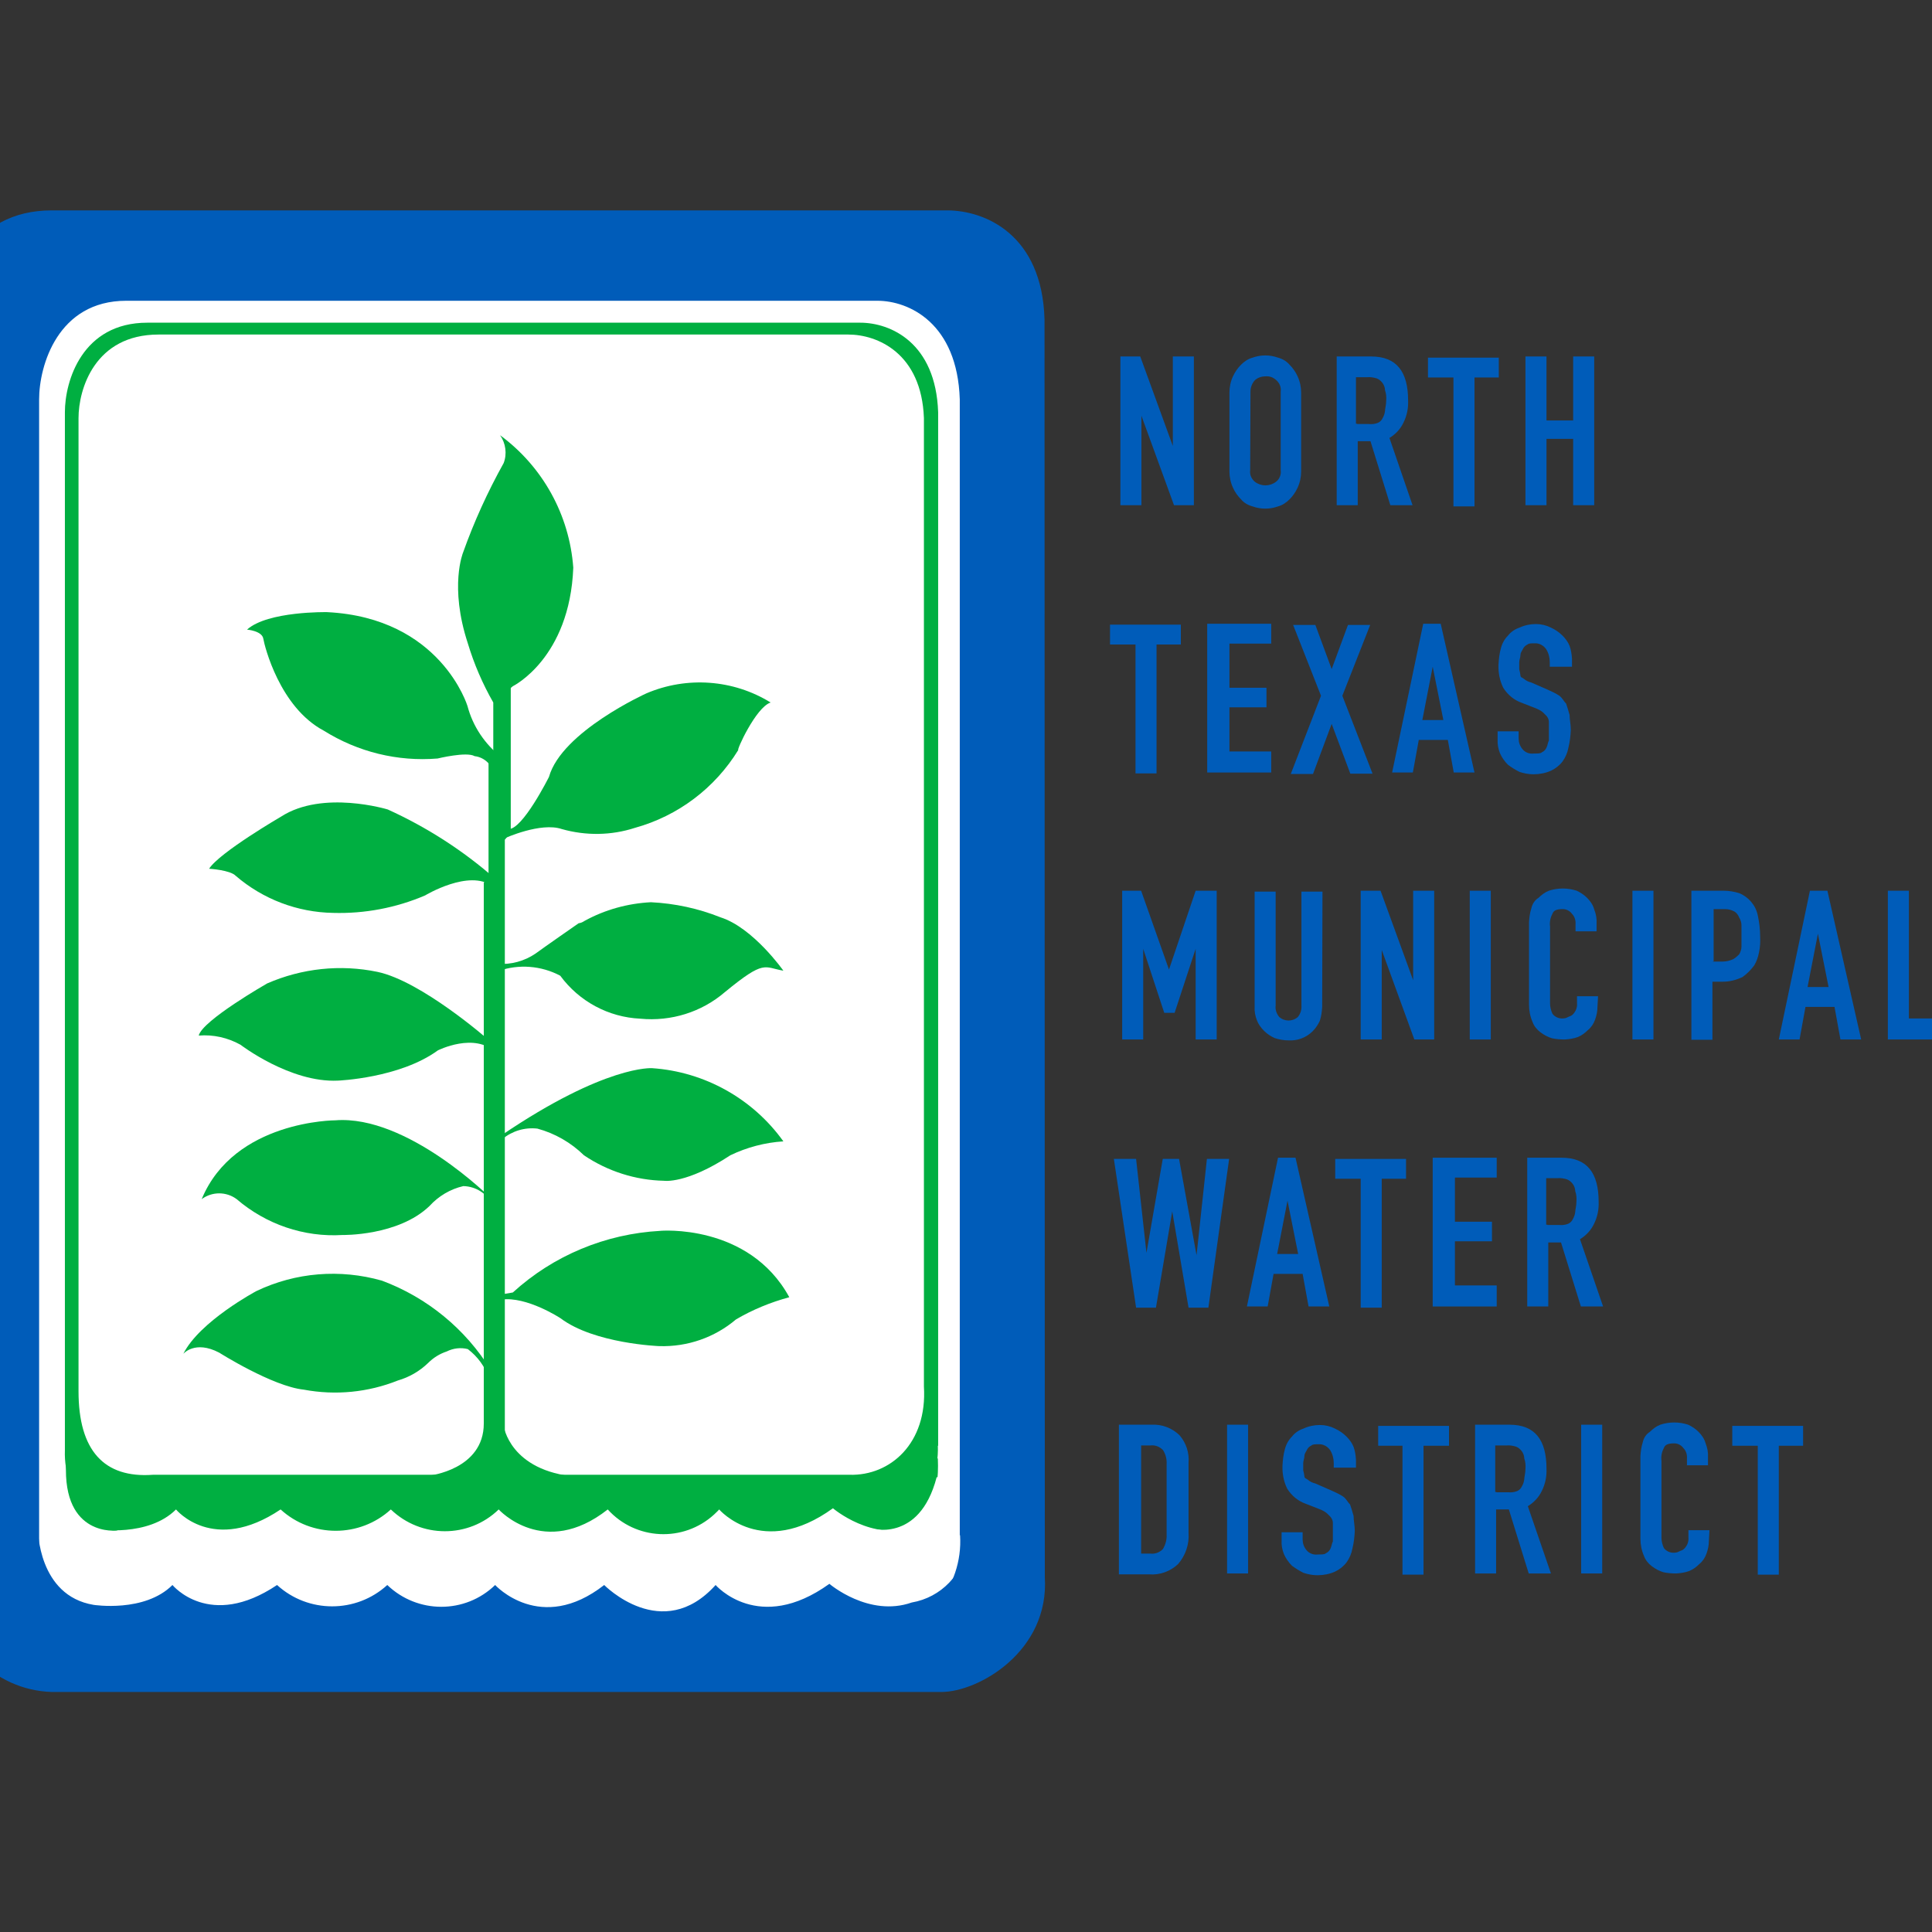 <?xml version="1.0" encoding="utf-8"?>
<!-- Generator: Adobe Illustrator 19.2.1, SVG Export Plug-In . SVG Version: 6.00 Build 0)  -->
<svg version="1.1" id="layer" xmlns="http://www.w3.org/2000/svg" xmlns:xlink="http://www.w3.org/1999/xlink" x="0px" y="0px"
	 viewBox="0 0 652 652" style="enable-background:new 0 0 652 652;" xml:space="preserve">
<rect x="0" y="0" width="652" height="652" fill="#333333" stroke="none"/>
<style type="text/css">
	.st0{fill:#005CB9;}
	.st1{fill:#FFFFFF;}
	.st2{fill:#00AF41;}
</style>
<g id="group-67" transform="translate(2854 77)">
	<g id="XMLID_100_" transform="translate(73.602 9.2)">
		<path id="XMLID_195_" class="st0" d="M-2549.9,34.1h7.1l11,30.2l0,0V34.1h7.1v50.2h-6.7l-11-30.2l0,0v30.2h-7.1V34.1H-2549.9z"/>
		<path id="XMLID_192_" class="st0" d="M-2512.7,46.3c0-1.9,0.4-3.8,1.2-5.5c0.7-1.5,1.6-2.8,2.7-3.9c1.1-1.1,2.4-2,3.9-2.4
			c2.8-1,5.8-1,8.6,0c1.5,0.4,2.9,1.2,3.9,2.4c1.1,1.1,2.1,2.5,2.7,3.9c0.8,1.7,1.2,3.6,1.2,5.5v26.6c0,1.9-0.4,3.8-1.2,5.5
			c-0.7,1.5-1.6,2.8-2.7,3.9c-1.1,1.1-2.4,2-3.9,2.4c-2.8,1-5.8,1-8.6,0c-1.5-0.4-2.9-1.2-3.9-2.4c-1.1-1.1-2.1-2.5-2.7-3.9
			c-0.8-1.7-1.2-3.6-1.2-5.5V46.3z M-2505.7,72.5c-0.2,1.5,0.4,2.9,1.6,3.9c2.1,1.6,5,1.6,7.1,0c1.2-0.9,1.8-2.4,1.6-3.9V45.9
			c0.2-1.5-0.4-2.9-1.6-3.9c-1-0.9-2.2-1.3-3.5-1.2c-1.3,0-2.5,0.4-3.5,1.2c-1,1-1.6,2.5-1.6,3.9L-2505.7,72.5z"/>
		<path id="XMLID_189_" class="st0" d="M-2476.7,34.1h11.8c8.6,0,12.5,5.1,12.5,14.9c0.1,2.6-0.4,5.1-1.6,7.5
			c-1,2.1-2.7,3.9-4.7,5.1l7.8,22.7h-7.5l-6.7-21.6h-4.3v21.6h-7.1V34.1H-2476.7z M-2469.6,56.9h3.9c1.1,0.1,2.1,0,3.1-0.4
			c0.7-0.3,1.3-0.9,1.6-1.6c0.4-0.7,0.7-1.5,0.8-2.4c0-0.8,0.4-2,0.4-3.5c0.1-1.2,0-2.4-0.4-3.5c0-0.8-0.3-1.7-0.8-2.4
			c-0.5-0.7-1.2-1.3-2-1.6c-1-0.3-2.1-0.5-3.1-0.4h-3.9v15.7H-2469.6z"/>
		<path id="XMLID_187_" class="st0" d="M-2437.5,41.2h-8.2v-6.7h23.9v6.7h-8.2v43.5h-7.1V41.2H-2437.5z"/>
		<path id="XMLID_185_" class="st0" d="M-2412.8,34.1h7.1v21.6h9V34.1h7.1v50.2h-7.1V61.9h-9v22.4h-7.1V34.1z"/>
		<path id="XMLID_183_" class="st0" d="M-2544.8,131.3h-8.2v-6.7h23.9v6.7h-8.2v43.5h-7.1v-43.5L-2544.8,131.3z"/>
		<path id="XMLID_181_" class="st0" d="M-2520.2,124.3h21.6v6.7h-14.1v14.9h12.5v6.6h-12.5v14.9h14.1v7.1h-21.6V124.3z"/>
		<path id="XMLID_179_" class="st0" d="M-2481.8,148.6l-9.4-23.9h7.5l5.5,14.9l5.5-14.9h7.5l-9.4,23.9l10.2,26.3h-7.5l-6.3-16.8
			l-6.3,16.9h-7.5L-2481.8,148.6z"/>
		<path id="XMLID_176_" class="st0" d="M-2447.3,124.3h5.9l11.4,50.2h-7l-2-11h-9.8l-2,11h-7L-2447.3,124.3z M-2444.1,138.8
			L-2444.1,138.8l-3.5,18h7.1L-2444.1,138.8z"/>
		<path id="XMLID_174_" class="st0" d="M-2397.5,138.8h-7.1v-1.6c0-1.5-0.4-3-1.2-4.3c-0.9-1.3-2.4-2.1-3.9-2c-1.2,0-2,0-2.4,0.4
			c-0.7,0.3-1.3,0.9-1.6,1.6c-0.4,0.8-0.8,1.2-0.8,2c0,0.8-0.4,1.6-0.4,2.4v2.4c0.2,0.6,0.3,1.3,0.4,2c0,0.8,0.8,0.8,1.2,1.2
			c0.7,0.6,1.5,1,2.4,1.2l5.5,2.4c1.3,0.6,2.7,1.2,3.9,2c1.2,0.8,1.6,2,2.4,2.7c0.4,1.2,0.8,2.4,1.2,3.9c0,1.6,0.4,3.1,0.4,5.1
			c-0.1,2-0.3,3.9-0.8,5.9c-0.3,1.7-1,3.3-2,4.7c-1,1.3-2.4,2.4-3.9,3.1c-1.8,0.8-3.8,1.2-5.9,1.2c-1.6,0-3.2-0.3-4.7-0.8
			c-1.4-0.7-2.7-1.5-3.9-2.4c-1.1-1.1-2.1-2.5-2.7-3.9c-0.6-1.5-0.9-3.1-0.8-4.7v-2.7h7.1v2.4c0,1.3,0.4,2.5,1.2,3.5
			c0.9,1.2,2.4,1.8,3.9,1.6c1.2,0,2.4,0,2.7-0.4c0.7-0.3,1.3-0.9,1.6-1.6c0.4-0.8,0.4-1.6,0.8-2.4v-6.3c0-0.7-0.3-1.4-0.8-2
			l-1.2-1.2c-0.6-0.5-1.3-0.9-2-1.2l-5.1-2c-2.6-0.9-4.8-2.7-6.3-5.1c-1.2-2.4-1.7-5.1-1.6-7.8c0.1-1.9,0.3-3.7,0.8-5.5
			c0.4-1.6,1.2-3.1,2.4-4.3c1-1.3,2.4-2.2,3.9-2.7c1.7-0.8,3.6-1.2,5.5-1.2c1.8,0,3.5,0.4,5.1,1.2c1.5,0.7,2.8,1.6,3.9,2.7
			c1,1,1.9,2.2,2.4,3.5c0.5,1.4,0.7,2.8,0.8,4.3v2.7L-2397.5,138.8z"/>
		<path id="XMLID_172_" class="st0" d="M-2549.6,214.4h7.1l9.4,26.6l0,0l9-26.6h7.1v50.2h-7.1V234l0,0l-7.1,21.6h-3.5l-7.1-21.6l0,0
			v30.6h-7.1v-50.2H-2549.6z"/>
		<path id="XMLID_170_" class="st0" d="M-2481.4,253.6c-0.1,1.6-0.3,3.2-0.8,4.7c-0.6,1.3-1.4,2.5-2.4,3.5c-2.2,2.2-5.2,3.3-8.2,3.1
			c-1.6,0-3.2-0.3-4.7-0.8c-1.3-0.6-2.5-1.4-3.5-2.4c-1-1-1.9-2.2-2.4-3.5c-0.6-1.5-0.9-3.1-0.8-4.7v-38.8h7.1v38.4
			c-0.2,1.4,0.3,2.8,1.2,3.9c1.8,1.6,4.5,1.6,6.3,0c0.9-1.1,1.3-2.5,1.2-3.9v-38.4h7.1L-2481.4,253.6L-2481.4,253.6z"/>
		<path id="XMLID_168_" class="st0" d="M-2468.8,214.4h7.1l11,30.2l0,0v-30.2h7.1v50.2h-6.7l-11-30.2l0,0v30.2h-7.1v-50.2H-2468.8z"
			/>
		<path id="XMLID_166_" class="st0" d="M-2431.6,214.4h7.1v50.2h-7.1V214.4z"/>
		<path id="XMLID_164_" class="st0" d="M-2388.5,253.6c0,1.5-0.3,2.9-0.8,4.3c-0.5,1.4-1.3,2.6-2.4,3.5c-1,1-2.2,1.9-3.5,2.4
			c-1.4,0.5-2.8,0.7-4.3,0.8c-1.4,0-2.9-0.1-4.3-0.4c-1.4-0.4-2.7-1.1-3.9-2c-1.2-0.9-2.2-2.1-2.7-3.5c-0.8-1.8-1.2-3.8-1.2-5.9V225
			c0.1-1.6,0.3-3.2,0.8-4.7c0.3-1.4,1.1-2.7,2.4-3.5c1-1,2.2-1.9,3.5-2.4c3-1,6.4-1,9.4,0c1.3,0.6,2.5,1.4,3.5,2.4
			c1.1,1.1,2,2.4,2.4,3.9c0.6,1.5,0.9,3.1,0.8,4.7v2.7h-7.1v-2.4c0.1-1.3-0.3-2.6-1.2-3.5c-0.7-1-1.9-1.6-3.1-1.6
			c-2,0-3.1,0.4-3.5,1.6c-0.7,1.3-1,2.8-0.8,4.3v25.9c0,1.2,0.3,2.4,0.8,3.5c0.8,1.1,2.2,1.7,3.5,1.6c0.5,0,1.1-0.1,1.6-0.4
			c0.8-0.4,1.2-0.4,1.6-0.8c0.5-0.4,0.9-1,1.2-1.6c0.3-0.7,0.5-1.5,0.4-2.4V250h7.1L-2388.5,253.6L-2388.5,253.6z"/>
		<path id="XMLID_162_" class="st0" d="M-2376.7,214.4h7.1v50.2h-7.1V214.4z"/>
		<path id="XMLID_159_" class="st0" d="M-2356.8,214.4h11c1.7,0,3.4,0.3,5.1,0.8c3.2,1.3,5.6,4.1,6.3,7.5c0.5,2.3,0.8,4.7,0.8,7.1
			c0.1,1.8,0,3.7-0.4,5.5c-0.3,1.5-0.8,3-1.6,4.3c-1.1,1.5-2.4,2.8-3.9,3.9c-2.1,1-4.3,1.6-6.7,1.6h-3.5v19.6h-7.1V214.4z
			 M-2349.7,238.3h3.5c1.2,0,2.4-0.3,3.5-0.8c0.7-0.4,1.4-1,2-1.6c0.5-0.8,0.8-1.8,0.8-2.7v-7.1c0-1-0.3-1.9-0.8-2.7
			c-0.3-0.8-0.8-1.5-1.6-2c-1-0.5-2-0.8-3.1-0.8h-3.9v17.6L-2349.7,238.3z"/>
		<path id="XMLID_133_" class="st0" d="M-2316.8,214.4h5.9l11.4,50.2h-7l-2-11h-9.8l-2,11h-7L-2316.8,214.4z M-2314.1,228.9
			L-2314.1,228.9l-3.5,18h7.1L-2314.1,228.9z"/>
		<path id="XMLID_131_" class="st0" d="M-2290.5,214.4h7.1v43.1h14.1v7.1h-21.2V214.4z"/>
		<path id="XMLID_129_" class="st0" d="M-2519.8,355.1h-6.7l-5.5-32.5l0,0l-5.5,32.5h-6.7l-7.5-50.2h7.5l3.5,31.7l0,0l5.5-31.7h5.5
			l5.9,32.5l0,0l3.5-32.5h7.5L-2519.8,355.1z"/>
		<path id="XMLID_126_" class="st0" d="M-2496.3,304.5h5.9l11.4,50.2h-7l-2-11h-9.8l-2,11h-7L-2496.3,304.5z M-2493.1,319
			L-2493.1,319l-3.5,18h7.1L-2493.1,319z"/>
		<path id="XMLID_124_" class="st0" d="M-2468.8,311.6h-8.2v-6.7h23.9v6.7h-8.2v43.5h-7.1v-43.5H-2468.8z"/>
		<path id="XMLID_122_" class="st0" d="M-2444.1,304.5h21.6v6.7h-14.1v14.9h12.5v6.6h-12.5v14.9h14.1v7.1h-21.6V304.5z"/>
		<path id="XMLID_119_" class="st0" d="M-2412.4,304.5h11.8c8.6,0,12.5,5.1,12.5,14.9c0.1,2.6-0.4,5.1-1.6,7.5
			c-1,2.1-2.7,3.9-4.7,5.1l7.8,22.7h-7.5l-6.7-21.6h-4.3v21.6h-7.1v-50.2H-2412.4z M-2405.4,327.2h3.9c1.1,0.1,2.1,0,3.1-0.4
			c0.7-0.3,1.3-0.9,1.6-1.6c0.4-0.7,0.7-1.5,0.8-2.4c0-0.8,0.4-2,0.4-3.5c0.1-1.2,0-2.4-0.4-3.5c0-0.8-0.3-1.7-0.8-2.4
			c-0.5-0.7-1.2-1.3-2-1.6c-1-0.3-2.1-0.5-3.1-0.4h-3.9v15.7H-2405.4z"/>
		<path id="XMLID_116_" class="st0" d="M-2549.6,394.6h10.6c3.5-0.2,6.9,1.1,9.4,3.5c2.3,2.6,3.4,6,3.1,9.4v23.5
			c0.3,3.9-1,7.7-3.5,10.6c-2.6,2.5-6.2,3.8-9.8,3.5h-10.2v-50.5H-2549.6z M-2542.5,438.1h3.1c1.6,0.2,3.2-0.4,4.3-1.6
			c0.8-1.4,1.3-3.1,1.2-4.7v-23.9c0.1-1.6-0.3-3.3-1.2-4.7c-1.1-1.2-2.7-1.8-4.3-1.6h-3.1L-2542.5,438.1z"/>
		<path id="XMLID_114_" class="st0" d="M-2513.5,394.6h7.1v50.2h-7.1V394.6z"/>
		<path id="XMLID_112_" class="st0" d="M-2470.4,409.1h-7.1v-1.6c0-1.5-0.4-3-1.2-4.3c-0.9-1.3-2.4-2.1-3.9-2c-1.2,0-2,0-2.4,0.4
			c-0.7,0.3-1.3,0.9-1.6,1.6c-0.4,0.8-0.8,1.2-0.8,2c0,0.8-0.4,1.6-0.4,2.4v2.4c0.2,0.6,0.3,1.3,0.4,2c0,0.8,0.8,0.8,1.2,1.2
			c0.7,0.6,1.5,1,2.4,1.2l5.5,2.4c1.3,0.6,2.7,1.2,3.9,2c1.2,0.8,1.6,2,2.4,2.7c0.4,1.2,0.8,2.4,1.2,3.9c0,1.6,0.4,3.1,0.4,5.1
			c-0.1,2-0.3,3.9-0.8,5.9c-0.3,1.7-1,3.3-2,4.7c-1,1.3-2.4,2.4-3.9,3.1c-1.8,0.8-3.8,1.2-5.9,1.2c-1.6,0-3.2-0.3-4.7-0.8
			c-1.4-0.7-2.7-1.5-3.9-2.4c-1.1-1.1-2.1-2.5-2.7-3.9c-0.6-1.5-0.9-3.1-0.8-4.7v-2.7h7.1v2.4c0,1.3,0.4,2.5,1.2,3.5
			c0.9,1.2,2.4,1.8,3.9,1.6c1.2,0,2.4,0,2.7-0.4c0.7-0.3,1.3-0.9,1.6-1.6c0.4-0.8,0.4-1.6,0.8-2.4v-6.3c0-0.7-0.3-1.4-0.8-2
			l-1.2-1.2c-0.6-0.5-1.3-0.9-2-1.2l-5.1-2c-2.6-0.9-4.8-2.7-6.3-5.1c-1.2-2.4-1.7-5.1-1.6-7.8c0.1-1.9,0.3-3.7,0.8-5.5
			c0.4-1.6,1.2-3.1,2.4-4.3c1-1.3,2.4-2.2,3.9-2.7c1.7-0.8,3.6-1.2,5.5-1.2c1.8,0,3.5,0.4,5.1,1.2c1.5,0.7,2.8,1.6,3.9,2.7
			c1,1,1.9,2.2,2.4,3.5c0.5,1.4,0.7,2.8,0.8,4.3v2.7L-2470.4,409.1z"/>
		<path id="XMLID_110_" class="st0" d="M-2454.3,401.7h-8.2V395h23.9v6.7h-8.6v43.5h-7.1L-2454.3,401.7z"/>
		<path id="XMLID_107_" class="st0" d="M-2430,394.6h11.8c8.6,0,12.5,5.1,12.5,14.9c0.1,2.6-0.4,5.1-1.6,7.5c-1,2.1-2.7,3.9-4.7,5.1
			l7.8,22.7h-7.5l-6.7-21.6h-4.3v21.6h-7.1v-50.2H-2430z M-2422.6,417.4h3.9c1.1,0.1,2.1,0,3.1-0.4c0.7-0.3,1.3-0.9,1.6-1.6
			c0.4-0.7,0.7-1.5,0.8-2.4c0-0.8,0.4-2,0.4-3.5c0.1-1.2,0-2.4-0.4-3.5c0-0.8-0.3-1.7-0.8-2.4c-0.5-0.7-1.2-1.3-2-1.6
			c-1-0.3-2.1-0.5-3.1-0.4h-3.9v15.7H-2422.6z"/>
		<path id="XMLID_105_" class="st0" d="M-2394,394.6h7.1v50.2h-7.1V394.6z"/>
		<path id="XMLID_103_" class="st0" d="M-2350.9,433.8c0,1.5-0.3,2.9-0.8,4.3c-0.5,1.4-1.3,2.6-2.4,3.5c-1,1-2.2,1.9-3.5,2.4
			c-1.4,0.5-2.8,0.7-4.3,0.8c-1.4,0-2.9-0.1-4.3-0.4c-1.4-0.4-2.7-1.1-3.9-2c-1.2-0.9-2.2-2.1-2.7-3.5c-0.8-1.8-1.2-3.8-1.2-5.9
			v-27.8c0.1-1.6,0.3-3.2,0.8-4.7c0.3-1.4,1.1-2.7,2.4-3.5c1-1,2.2-1.9,3.5-2.4c3-1,6.4-1,9.4,0c1.3,0.6,2.5,1.4,3.5,2.4
			c1.1,1.1,2,2.4,2.4,3.9c0.6,1.5,0.9,3.1,0.8,4.7v2.7h-7.1V406c0.1-1.3-0.3-2.6-1.2-3.5c-0.7-1-1.9-1.6-3.1-1.6
			c-2,0-3.1,0.4-3.5,1.6c-0.7,1.3-1,2.8-0.8,4.3v25.9c0,1.2,0.3,2.4,0.8,3.5c0.8,1.1,2.2,1.7,3.5,1.6c0.5,0,1.1-0.1,1.6-0.4
			c0.8-0.4,1.2-0.4,1.6-0.8c0.5-0.4,0.9-1,1.2-1.6c0.3-0.7,0.5-1.5,0.4-2.4v-2.4h7.1L-2350.9,433.8L-2350.9,433.8z"/>
		<path id="XMLID_101_" class="st0" d="M-2334.8,401.7h-8.2V395h23.9v6.7h-8.2v43.5h-7.1v-43.5H-2334.8z"/>
	</g>
	<g id="XMLID_1_">
		<path id="XMLID_99_" class="st0" d="M-2501.4,455.2c1.6,25.1-22.4,38.8-34.9,38.8h-300.2c-19.8-0.6-35.4-17-34.9-36.8V30.8
			c0-12.9,7.5-36.8,34.9-36.8h302.1c12.9,0,32.1,8.2,32.9,36.8L-2501.4,455.2z"/>
		<path id="XMLID_98_" class="st1" d="M-2530,441.1c1.1,17.6-11.8,33-29.4,34.9h-252c-17.3-1.1-30.4-16-29.4-33.3V57.8
			c0-11.4,6.3-33.3,29.4-33.3h253.5c10.6,0,27,7.5,27.8,33.3V441.1z"/>
		<path id="XMLID_97_" class="st2" d="M-2537.5,410.9c0.6,16.3-11.6,30.2-27.8,31.7h-239c-16-0.7-28.4-14.2-27.8-30.2V62.1
			c0-10.6,5.9-30.2,27.8-30.2h240.6c10.2,0,25.5,6.7,26.3,30.2V410.9z"/>
		<path id="XMLID_96_" class="st1" d="M-2840,413.6c0,0,1.6,22.4,18.8,25.5c0,0,17.2,2.7,26.6-6.7c0,0,12.5,15.3,35.3,0
			c10.5,9.6,26.7,9.6,37.2,0c10.2,9.8,26.3,9.8,36.4,0c0,0,15.3,16.9,36.8,0c9.4,10.4,25.5,11.2,35.9,1.7c0.6-0.6,1.2-1.1,1.7-1.7
			c0,0,14.5,16.9,38.4-0.4c0,0,13.3,11.4,27.8,6.3c0,0,5.5-5.1,9.4-23.1l3.9,5.9l-3.9,29.8l-293.9,6.3l-8.2-20.4L-2840,413.6z"/>
		<path id="XMLID_52_" class="st0" d="M-2841.2,439.1c0,0,0,22.4,18.8,25.5c0,0,17.2,2.7,26.6-6.7c0,0,12.5,15.3,35.3,0
			c10.5,9.6,26.7,9.6,37.2,0c10.2,9.8,26.3,9.8,36.4,0c0,0,15.3,16.8,36.8,0c0,0,19.6,20,37.6,0c0,0,14.5,16.8,38.4-0.4
			c0,0,13.3,11.4,27.8,6.3c9.9-1.7,17.5-9.6,18.8-19.6l14.5,12.9l-20.8,22.7l-296.6,2.7l-15.7-21.9L-2841.2,439.1z"/>
		<path id="XMLID_51_" class="st2" d="M-2814.5,439.5c0,0-18.4,2.4-17.2-22.7l36.8-5.1L-2814.5,439.5z"/>
		<path id="XMLID_50_" class="st2" d="M-2574.3,409.3l19.6,30.6c0,0,18.4,2.7,17.2-24.7"/>
		<path id="XMLID_49_" class="st1" d="M-2542.2,390.9c1.2,19.2-11.4,30.2-25.1,29.8h-235.1c-16.5,1.2-25.1-8.2-25.1-28.2V64.1
			c0-9.8,5.5-28.2,27-28.2h232.8c9.8,0,24.7,6.3,25.5,28.2L-2542.2,390.9z"/>
		<g id="XMLID_4_" transform="translate(14.868 14.279)">
			<g id="XMLID_6_">
				<path id="XMLID_48_" class="st2" d="M-2602.5,346.5c-6.3,1.7-12.4,4.2-18,7.5c-7.2,6.1-16.4,9.3-25.9,9c0,0-21.9-0.8-33.3-9.4
					c0,0-11.4-7.5-20-6.3l-0.8-1.6l4.7-0.8c13.7-12.5,31.3-19.8,49.8-20.8C-2646.4,324.1-2616.2,321.4-2602.5,346.5z"/>
				<path id="XMLID_42_" class="st2" d="M-2604.5,293.9c-10.3-14.4-26.6-23.5-44.3-24.7c0,0-15.7-1.2-50.9,22.7l0.4,1.2
					c3.3-2.7,7.5-4,11.8-3.5c5.9,1.6,11.3,4.7,15.7,9c8,5.4,17.4,8.4,27,8.6c0,0,7.5,1.2,22.4-8.6
					C-2616.8,295.9-2610.7,294.3-2604.5,293.9z"/>
				<path id="XMLID_16_" class="st2" d="M-2604.5,236.3c0,0-10.2-14.5-21.2-18c-7.5-3-15.4-4.7-23.5-5.1c-7.8,0.4-15.5,2.5-22.4,6.3
					c-0.6,0.4-1.2,0.7-2,0.8c0,0-11.8,8.2-14.5,10.2c-3.8,2.6-8.3,3.8-12.9,3.5l0.4,2.4c6.8-2.4,14.4-1.8,20.8,1.6
					c6.4,8.7,16.3,14,27,14.5c10.4,1,20.7-2.2,28.6-9C-2610.7,232.4-2611.1,235.2-2604.5,236.3z"/>
				<path id="XMLID_15_" class="st2" d="M-2608.8,145.8c-12.6-7.8-28.3-8.9-41.9-3.1c0,0-28.6,12.9-32.9,28.2c0,0-9,18-13.7,17.6
					l-1.2,3.1c0,0,12.1-5.5,19.2-3.1c8.1,2.3,16.7,2.2,24.7-0.4c14.5-4,27-13.4,34.9-26.3C-2620.5,162.3-2613.8,147.4-2608.8,145.8z
					"/>
				<path id="XMLID_14_" class="st2" d="M-2695.8,140.3c0,0,19.2-9.4,20.4-40c-1.3-17.8-10.3-34.1-24.7-44.7
					c1.9,2.7,2.4,6.3,1.2,9.4c-5.4,9.7-10,19.8-13.7,30.2c0,0-4.7,11.4,1.6,30.6c2.1,7,5,13.7,8.6,20L-2695.8,140.3z"/>
				<path id="XMLID_12_" class="st2" d="M-2699.7,164.2c-5.6-4.4-9.6-10.4-11.4-17.2c0,0-9-29.8-47.4-31.7c0,0-20-0.4-27,5.9
					c0,0,5.1,0.4,5.5,3.1c0.4,2.4,5.5,23.1,20.4,31c11.5,7.2,24.9,10.5,38.4,9.4c0,0,9.8-2.4,12.5-0.8c3.5,0.4,6.2,3.2,6.7,6.7
					L-2699.7,164.2z"/>
				<path id="XMLID_11_" class="st2" d="M-2701.6,205.4c-10.9-9.6-23.2-17.5-36.4-23.5c0,0-21.9-6.7-36,2.4c0,0-20.8,12.1-24.3,17.6
					c0,0,7.1,0.4,9,2.4c9.2,7.9,20.8,12.3,32.9,12.5c10.6,0.3,21.2-1.7,31-5.9c0,0,14.9-9,22.7-3.1L-2701.6,205.4z"/>
				<path id="XMLID_10_" class="st2" d="M-2701.2,260.2l-3.1-0.8c0,0-22.4-19.6-37.2-22.7c-12.5-2.6-25.5-1.2-37.2,3.9
					c0,0-21.9,12.5-23.1,17.6c4.9-0.4,9.8,0.7,14.1,3.1c0,0,16.8,12.9,32.9,12.1c0,0,20.8-0.8,33.7-10.2c0,0,12.5-6.3,19.6,0.8
					L-2701.2,260.2z"/>
				<path id="XMLID_9_" class="st2" d="M-2703.2,313.1c0,0-28.2-28.2-52.5-26.3c0,0-34.1,0-45.1,26.6c3.5-2.6,8.3-2.6,11.8,0
					c9.9,8.5,22.7,12.9,35.7,12.1c0,0,18.8,0.4,29.4-9.8c3-3.3,7-5.7,11.4-6.7c4.2,0.1,8,2.5,9.8,6.3"/>
				<path id="XMLID_8_" class="st2" d="M-2703.2,371.1c-8.6-13.9-21.5-24.5-36.8-30.2c-14.1-4-29.1-2.8-42.3,3.5
					c0,0-19.2,10.2-24.7,21.2c0,0,3.9-4.7,12.1-0.4c0,0,18,11.4,28.6,12.5c10.7,2,21.7,0.9,31.7-3.1c3.8-1.1,7.3-3.1,10.2-5.9
					c1.8-1.8,3.9-3.1,6.3-3.9c2.2-1.1,4.7-1.4,7.1-0.8c3.3,2.5,5.8,5.9,7.1,9.8"/>
				<path id="XMLID_7_" class="st2" d="M-2696.5,140.7v49l-2,2.4v207.3h-7.1V206.6l1.6-2v-38.8l1.6-3.1v-21.9H-2696.5z"/>
			</g>
			<path id="XMLID_5_" class="st2" d="M-2698.9,389.9c0,0,2,15.3,24.7,17.2v4.7h-49.8v-5.1c0,0,18.4-2,18.4-17.6"/>
		</g>
		<path id="XMLID_3_" class="st1" d="M-2560.6,438.7c0,0,16.8,5.5,22.7-17.2l2.7,0.4l-2.7,20.8l-18.8,4.7L-2560.6,438.7z"/>
	</g>
</g>
</svg>
